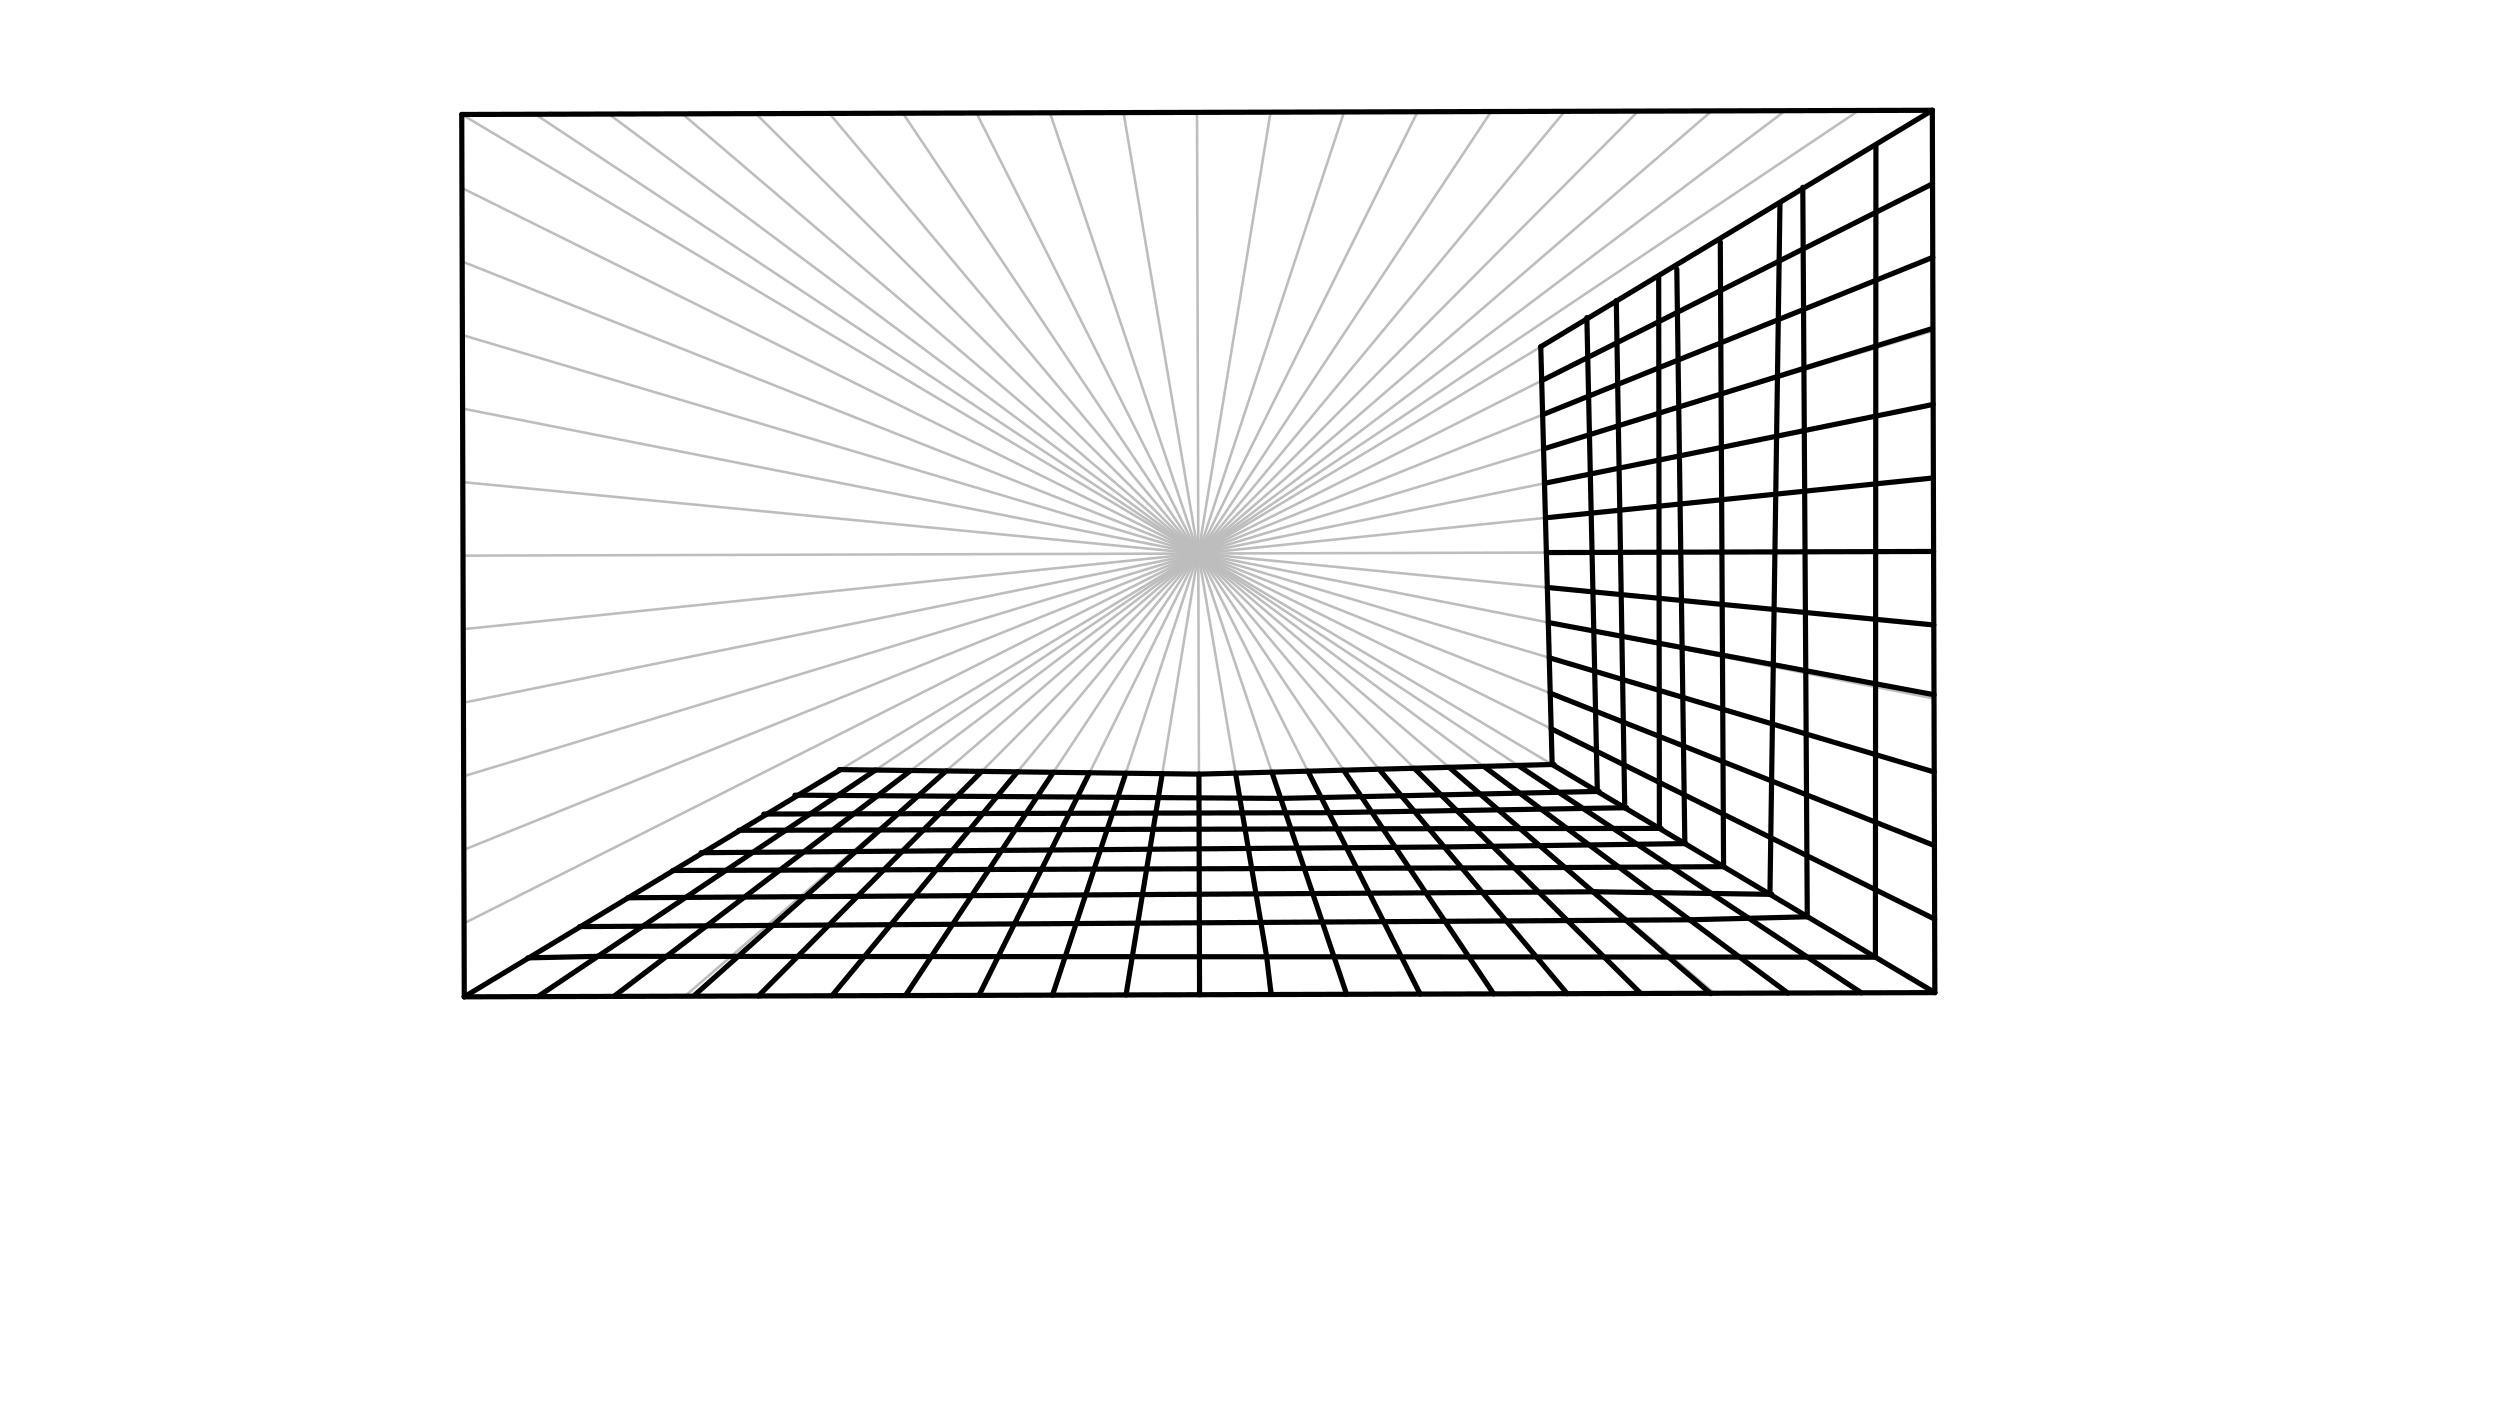 <svg xmlns="http://www.w3.org/2000/svg" class="svg--816" height="100%" preserveAspectRatio="xMidYMid meet" viewBox="0 0 963.78 541.417" width="100%"><defs><marker id="marker-arrow" markerHeight="16" markerUnits="userSpaceOnUse" markerWidth="24" orient="auto-start-reverse" refX="24" refY="4" viewBox="0 0 24 8"><path d="M 0 0 L 24 4 L 0 8 z" stroke="inherit"></path></marker></defs><g class="aux-layer--949"><g class="element--733"><line stroke="#BDBDBD" stroke-dasharray="none" stroke-linecap="round" stroke-width="1" x1="744.936" x2="178.981" y1="42.511" y2="384.287"></line></g><g class="element--733"><line stroke="#BDBDBD" stroke-dasharray="none" stroke-linecap="round" stroke-width="1" x1="178.009" x2="745.907" y1="44.131" y2="382.667"></line></g><g class="element--733"><line stroke="#BDBDBD" stroke-dasharray="none" stroke-linecap="round" stroke-width="1" x1="461.472" x2="462.444" y1="43.321" y2="383.477"></line></g><g class="element--733"><line stroke="#BDBDBD" stroke-dasharray="none" stroke-linecap="round" stroke-width="1" x1="178.495" x2="745.421" y1="214.209" y2="212.589"></line></g><g class="element--733"><line stroke="#BDBDBD" stroke-dasharray="none" stroke-linecap="round" stroke-width="1" x1="206.355" x2="461.958" y1="44.049" y2="213.399"></line></g><g class="element--733"><line stroke="#BDBDBD" stroke-dasharray="none" stroke-linecap="round" stroke-width="1" x1="234.701" x2="461.958" y1="43.969" y2="213.399"></line></g><g class="element--733"><line stroke="#BDBDBD" stroke-dasharray="none" stroke-linecap="round" stroke-width="1" x1="263.048" x2="461.958" y1="43.887" y2="213.399"></line></g><g class="element--733"><line stroke="#BDBDBD" stroke-dasharray="none" stroke-linecap="round" stroke-width="1" x1="291.394" x2="461.958" y1="43.806" y2="213.399"></line></g><g class="element--733"><line stroke="#BDBDBD" stroke-dasharray="none" stroke-linecap="round" stroke-width="1" x1="319.74" x2="461.958" y1="43.725" y2="213.399"></line></g><g class="element--733"><line stroke="#BDBDBD" stroke-dasharray="none" stroke-linecap="round" stroke-width="1" x1="348.087" x2="461.958" y1="43.645" y2="213.399"></line></g><g class="element--733"><line stroke="#BDBDBD" stroke-dasharray="none" stroke-linecap="round" stroke-width="1" x1="376.433" x2="461.958" y1="43.564" y2="213.399"></line></g><g class="element--733"><line stroke="#BDBDBD" stroke-dasharray="none" stroke-linecap="round" stroke-width="1" x1="404.779" x2="461.958" y1="43.483" y2="213.399"></line></g><g class="element--733"><line stroke="#BDBDBD" stroke-dasharray="none" stroke-linecap="round" stroke-width="1" x1="433.126" x2="461.958" y1="43.402" y2="213.399"></line></g><g class="element--733"><line stroke="#BDBDBD" stroke-dasharray="none" stroke-linecap="round" stroke-width="1" x1="716.589" x2="461.958" y1="42.592" y2="213.399"></line></g><g class="element--733"><line stroke="#BDBDBD" stroke-dasharray="none" stroke-linecap="round" stroke-width="1" x1="688.243" x2="461.958" y1="42.673" y2="213.399"></line></g><g class="element--733"><line stroke="#BDBDBD" stroke-dasharray="none" stroke-linecap="round" stroke-width="1" x1="659.897" x2="461.958" y1="42.754" y2="213.399"></line></g><g class="element--733"><line stroke="#BDBDBD" stroke-dasharray="none" stroke-linecap="round" stroke-width="1" x1="631.55" x2="461.958" y1="42.835" y2="213.399"></line></g><g class="element--733"><line stroke="#BDBDBD" stroke-dasharray="none" stroke-linecap="round" stroke-width="1" x1="603.204" x2="461.958" y1="42.916" y2="213.399"></line></g><g class="element--733"><line stroke="#BDBDBD" stroke-dasharray="none" stroke-linecap="round" stroke-width="1" x1="574.858" x2="461.958" y1="42.997" y2="213.399"></line></g><g class="element--733"><line stroke="#BDBDBD" stroke-dasharray="none" stroke-linecap="round" stroke-width="1" x1="546.511" x2="461.958" y1="43.078" y2="213.399"></line></g><g class="element--733"><line stroke="#BDBDBD" stroke-dasharray="none" stroke-linecap="round" stroke-width="1" x1="518.165" x2="461.958" y1="43.159" y2="213.399"></line></g><g class="element--733"><line stroke="#BDBDBD" stroke-dasharray="none" stroke-linecap="round" stroke-width="1" x1="489.818" x2="461.958" y1="43.24" y2="213.399"></line></g><g class="element--733"><line stroke="#BDBDBD" stroke-dasharray="none" stroke-linecap="round" stroke-width="1" x1="178.09" x2="461.958" y1="72.478" y2="213.399"></line></g><g class="element--733"><line stroke="#BDBDBD" stroke-dasharray="none" stroke-linecap="round" stroke-width="1" x1="178.171" x2="461.958" y1="100.824" y2="213.399"></line></g><g class="element--733"><line stroke="#BDBDBD" stroke-dasharray="none" stroke-linecap="round" stroke-width="1" x1="178.252" x2="461.958" y1="129.17" y2="213.399"></line></g><g class="element--733"><line stroke="#BDBDBD" stroke-dasharray="none" stroke-linecap="round" stroke-width="1" x1="178.333" x2="461.958" y1="157.517" y2="213.399"></line></g><g class="element--733"><line stroke="#BDBDBD" stroke-dasharray="none" stroke-linecap="round" stroke-width="1" x1="178.412" x2="461.958" y1="185.863" y2="213.399"></line></g><g class="element--733"><line stroke="#BDBDBD" stroke-dasharray="none" stroke-linecap="round" stroke-width="1" x1="178.576" x2="461.958" y1="242.556" y2="213.399"></line></g><g class="element--733"><line stroke="#BDBDBD" stroke-dasharray="none" stroke-linecap="round" stroke-width="1" x1="178.657" x2="461.958" y1="270.902" y2="213.399"></line></g><g class="element--733"><line stroke="#BDBDBD" stroke-dasharray="none" stroke-linecap="round" stroke-width="1" x1="178.738" x2="461.958" y1="299.248" y2="213.399"></line></g><g class="element--733"><line stroke="#BDBDBD" stroke-dasharray="none" stroke-linecap="round" stroke-width="1" x1="178.819" x2="461.958" y1="327.595" y2="213.399"></line></g><g class="element--733"><line stroke="#BDBDBD" stroke-dasharray="none" stroke-linecap="round" stroke-width="1" x1="178.9" x2="461.958" y1="355.941" y2="213.399"></line></g><g class="element--733"><line stroke="#BDBDBD" stroke-dasharray="none" stroke-linecap="round" stroke-width="1" x1="207.327" x2="461.958" y1="384.206" y2="213.399"></line></g><g class="element--733"><line stroke="#BDBDBD" stroke-dasharray="none" stroke-linecap="round" stroke-width="1" x1="235.673" x2="461.958" y1="384.125" y2="213.399"></line></g><g class="element--733"><line stroke="#BDBDBD" stroke-dasharray="none" stroke-linecap="round" stroke-width="1" x1="264.02" x2="461.958" y1="384.043" y2="213.399"></line></g><g class="element--733"><line stroke="#BDBDBD" stroke-dasharray="none" stroke-linecap="round" stroke-width="1" x1="292.366" x2="461.958" y1="383.963" y2="213.399"></line></g><g class="element--733"><line stroke="#BDBDBD" stroke-dasharray="none" stroke-linecap="round" stroke-width="1" x1="320.712" x2="461.958" y1="383.882" y2="213.399"></line></g><g class="element--733"><line stroke="#BDBDBD" stroke-dasharray="none" stroke-linecap="round" stroke-width="1" x1="349.059" x2="461.958" y1="383.801" y2="213.399"></line></g><g class="element--733"><line stroke="#BDBDBD" stroke-dasharray="none" stroke-linecap="round" stroke-width="1" x1="377.405" x2="461.958" y1="383.72" y2="213.399"></line></g><g class="element--733"><line stroke="#BDBDBD" stroke-dasharray="none" stroke-linecap="round" stroke-width="1" x1="405.751" x2="461.958" y1="383.639" y2="213.399"></line></g><g class="element--733"><line stroke="#BDBDBD" stroke-dasharray="none" stroke-linecap="round" stroke-width="1" x1="434.098" x2="461.958" y1="383.556" y2="213.399"></line></g><g class="element--733"><line stroke="#BDBDBD" stroke-dasharray="none" stroke-linecap="round" stroke-width="1" x1="490.79" x2="461.958" y1="383.392" y2="213.399"></line></g><g class="element--733"><line stroke="#BDBDBD" stroke-dasharray="none" stroke-linecap="round" stroke-width="1" x1="519.137" x2="461.958" y1="383.315" y2="213.399"></line></g><g class="element--733"><line stroke="#BDBDBD" stroke-dasharray="none" stroke-linecap="round" stroke-width="1" x1="547.483" x2="461.958" y1="383.234" y2="213.399"></line></g><g class="element--733"><line stroke="#BDBDBD" stroke-dasharray="none" stroke-linecap="round" stroke-width="1" x1="575.829" x2="461.958" y1="383.153" y2="213.399"></line></g><g class="element--733"><line stroke="#BDBDBD" stroke-dasharray="none" stroke-linecap="round" stroke-width="1" x1="604.176" x2="461.958" y1="383.072" y2="213.399"></line></g><g class="element--733"><line stroke="#BDBDBD" stroke-dasharray="none" stroke-linecap="round" stroke-width="1" x1="632.522" x2="461.958" y1="382.991" y2="213.399"></line></g><g class="element--733"><line stroke="#BDBDBD" stroke-dasharray="none" stroke-linecap="round" stroke-width="1" x1="660.868" x2="461.958" y1="382.91" y2="213.399"></line></g><g class="element--733"><line stroke="#BDBDBD" stroke-dasharray="none" stroke-linecap="round" stroke-width="1" x1="689.215" x2="461.958" y1="382.829" y2="213.399"></line></g><g class="element--733"><line stroke="#BDBDBD" stroke-dasharray="none" stroke-linecap="round" stroke-width="1" x1="717.561" x2="461.958" y1="382.748" y2="213.399"></line></g><g class="element--733"><line stroke="#BDBDBD" stroke-dasharray="none" stroke-linecap="round" stroke-width="1" x1="745.017" x2="461.958" y1="70.858" y2="213.399"></line></g><g class="element--733"><line stroke="#BDBDBD" stroke-dasharray="none" stroke-linecap="round" stroke-width="1" x1="745.098" x2="461.958" y1="99.204" y2="213.399"></line></g><g class="element--733"><line stroke="#BDBDBD" stroke-dasharray="none" stroke-linecap="round" stroke-width="1" x1="745.176" x2="461.958" y1="127.55" y2="213.399"></line></g><g class="element--733"><line stroke="#BDBDBD" stroke-dasharray="none" stroke-linecap="round" stroke-width="1" x1="745.257" x2="461.958" y1="155.897" y2="213.399"></line></g><g class="element--733"><line stroke="#BDBDBD" stroke-dasharray="none" stroke-linecap="round" stroke-width="1" x1="745.339" x2="461.958" y1="184.243" y2="213.399"></line></g><g class="element--733"><line stroke="#BDBDBD" stroke-dasharray="none" stroke-linecap="round" stroke-width="1" x1="745.502" x2="461.958" y1="240.936" y2="213.399"></line></g><g class="element--733"><line stroke="#BDBDBD" stroke-dasharray="none" stroke-linecap="round" stroke-width="1" x1="745.583" x2="461.958" y1="269.282" y2="213.399"></line></g><g class="element--733"><line stroke="#BDBDBD" stroke-dasharray="none" stroke-linecap="round" stroke-width="1" x1="745.662" x2="461.958" y1="297.628" y2="213.399"></line></g><g class="element--733"><line stroke="#BDBDBD" stroke-dasharray="none" stroke-linecap="round" stroke-width="1" x1="745.741" x2="461.958" y1="325.975" y2="213.399"></line></g><g class="element--733"><line stroke="#BDBDBD" stroke-dasharray="none" stroke-linecap="round" stroke-width="1" x1="745.826" x2="461.958" y1="354.321" y2="213.399"></line></g></g><g class="main-layer--75a"><g class="element--733"><line stroke="#000000" stroke-dasharray="none" stroke-linecap="round" stroke-width="2" x1="178.009" x2="744.936" y1="44.131" y2="42.511"></line></g><g class="element--733"><line stroke="#000000" stroke-dasharray="none" stroke-linecap="round" stroke-width="2" x1="178.009" x2="178.981" y1="44.131" y2="384.287"></line></g><g class="element--733"><line stroke="#000000" stroke-dasharray="none" stroke-linecap="round" stroke-width="2" x1="745.907" x2="178.981" y1="382.667" y2="384.287"></line></g><g class="element--733"><line stroke="#000000" stroke-dasharray="none" stroke-linecap="round" stroke-width="2" x1="230.475" x2="723.25" y1="368.678" y2="369.006"></line></g><g class="element--733"><line stroke="#000000" stroke-dasharray="none" stroke-linecap="round" stroke-width="2" x1="230.475" x2="203.484" y1="368.678" y2="369.273"></line></g><g class="element--733"><line stroke="#000000" stroke-dasharray="none" stroke-linecap="round" stroke-width="2" x1="651.339" x2="223.471" y1="354.591" y2="357.21"></line></g><g class="element--733"><line stroke="#000000" stroke-dasharray="none" stroke-linecap="round" stroke-width="2" x1="651.339" x2="696.723" y1="354.591" y2="353.435"></line></g><g class="element--733"><line stroke="#000000" stroke-dasharray="none" stroke-linecap="round" stroke-width="2" x1="614.966" x2="242.066" y1="343.792" y2="346.098"></line></g><g class="element--733"><line stroke="#000000" stroke-dasharray="none" stroke-linecap="round" stroke-width="2" x1="614.966" x2="683.072" y1="343.792" y2="344.781"></line></g><g class="element--733"><line stroke="#000000" stroke-dasharray="none" stroke-linecap="round" stroke-width="2" x1="583.789" x2="259.422" y1="334.537" y2="335.577"></line></g><g class="element--733"><line stroke="#000000" stroke-dasharray="none" stroke-linecap="round" stroke-width="2" x1="583.789" x2="664.619" y1="334.537" y2="334.113"></line></g><g class="element--733"><line stroke="#000000" stroke-dasharray="none" stroke-linecap="round" stroke-width="2" x1="556.77" x2="270.276" y1="326.515" y2="328.724"></line></g><g class="element--733"><line stroke="#000000" stroke-dasharray="none" stroke-linecap="round" stroke-width="2" x1="556.77" x2="649.886" y1="326.515" y2="325.211"></line></g><g class="element--733"><line stroke="#000000" stroke-dasharray="none" stroke-linecap="round" stroke-width="2" x1="533.128" x2="284.839" y1="319.496" y2="320.092"></line></g><g class="element--733"><line stroke="#000000" stroke-dasharray="none" stroke-linecap="round" stroke-width="2" x1="533.128" x2="640.423" y1="319.496" y2="319.362"></line></g><g class="element--733"><line stroke="#000000" stroke-dasharray="none" stroke-linecap="round" stroke-width="2" x1="512.267" x2="294.453" y1="313.302" y2="313.826"></line></g><g class="element--733"><line stroke="#000000" stroke-dasharray="none" stroke-linecap="round" stroke-width="2" x1="512.267" x2="627.089" y1="313.302" y2="311.389"></line></g><g class="element--733"><line stroke="#000000" stroke-dasharray="none" stroke-linecap="round" stroke-width="2" x1="493.724" x2="306.458" y1="307.797" y2="306.544"></line></g><g class="element--733"><line stroke="#000000" stroke-dasharray="none" stroke-linecap="round" stroke-width="2" x1="493.724" x2="616.449" y1="307.797" y2="305.087"></line></g><g class="element--733"><line stroke="#000000" stroke-dasharray="none" stroke-linecap="round" stroke-width="2" x1="462.201" x2="323.524" y1="298.438" y2="296.686"></line></g><g class="element--733"><line stroke="#000000" stroke-dasharray="none" stroke-linecap="round" stroke-width="2" x1="462.201" x2="599.097" y1="298.438" y2="294.702"></line></g><g class="element--733"><line stroke="#000000" stroke-dasharray="none" stroke-linecap="round" stroke-width="2" x1="598.377" x2="745.907" y1="294.722" y2="382.667"></line></g><g class="element--733"><line stroke="#000000" stroke-dasharray="none" stroke-linecap="round" stroke-width="2" x1="324.031" x2="178.981" y1="296.692" y2="384.287"></line></g><g class="element--733"><line stroke="#000000" stroke-dasharray="none" stroke-linecap="round" stroke-width="2" x1="722.99" x2="723.198" y1="369.006" y2="55.812"></line></g><g class="element--733"><line stroke="#000000" stroke-dasharray="none" stroke-linecap="round" stroke-width="2" x1="696.723" x2="695.002" y1="353.435" y2="72.214"></line></g><g class="element--733"><line stroke="#000000" stroke-dasharray="none" stroke-linecap="round" stroke-width="2" x1="682.335" x2="686.205" y1="344.771" y2="78.195"></line></g><g class="element--733"><line stroke="#000000" stroke-dasharray="none" stroke-linecap="round" stroke-width="2" x1="664.457" x2="663.194" y1="334.113" y2="93.299"></line></g><g class="element--733"><line stroke="#000000" stroke-dasharray="none" stroke-linecap="round" stroke-width="2" x1="649.531" x2="646.43" y1="325.216" y2="103.779"></line></g><g class="element--733"><line stroke="#000000" stroke-dasharray="none" stroke-linecap="round" stroke-width="2" x1="639.713" x2="639.447" y1="319.363" y2="106.659"></line></g><g class="element--733"><line stroke="#000000" stroke-dasharray="none" stroke-linecap="round" stroke-width="2" x1="626.357" x2="623.098" y1="311.401" y2="115.876"></line></g><g class="element--733"><line stroke="#000000" stroke-dasharray="none" stroke-linecap="round" stroke-width="2" x1="615.79" x2="611.756" y1="305.102" y2="122.45"></line></g><g class="element--733"><line stroke="#000000" stroke-dasharray="none" stroke-linecap="round" stroke-width="2" x1="744.936" x2="593.982" y1="42.511" y2="133.671"></line></g><g class="element--733"><line stroke="#000000" stroke-dasharray="none" stroke-linecap="round" stroke-width="2" x1="598.001" x2="745.826" y1="280.936" y2="354.321"></line></g><g class="element--733"><line stroke="#000000" stroke-dasharray="none" stroke-linecap="round" stroke-width="2" x1="597.627" x2="745.741" y1="267.218" y2="325.975"></line></g><g class="element--733"><line stroke="#000000" stroke-dasharray="none" stroke-linecap="round" stroke-width="2" x1="337.534" x2="207.327" y1="296.863" y2="384.206"></line></g><g class="element--733"><line stroke="#000000" stroke-dasharray="none" stroke-linecap="round" stroke-width="2" x1="236.685" x2="351.106" y1="384.122" y2="297.034"></line></g><g class="element--733"><line stroke="#000000" stroke-dasharray="none" stroke-linecap="round" stroke-width="2" x1="364.745" x2="267.875" y1="297.207" y2="383.565"></line></g><g class="element--733"><line stroke="#000000" stroke-dasharray="none" stroke-linecap="round" stroke-width="2" x1="292.366" x2="378.456" y1="383.963" y2="297.38"></line></g><g class="element--733"><line stroke="#000000" stroke-dasharray="none" stroke-linecap="round" stroke-width="2" x1="392.235" x2="320.712" y1="297.554" y2="383.882"></line></g><g class="element--733"><line stroke="#000000" stroke-dasharray="none" stroke-linecap="round" stroke-width="2" x1="349.059" x2="406.085" y1="383.801" y2="297.729"></line></g><g class="element--733"><line stroke="#000000" stroke-dasharray="none" stroke-linecap="round" stroke-width="2" x1="420.007" x2="377.405" y1="297.905" y2="383.72"></line></g><g class="element--733"><line stroke="#000000" stroke-dasharray="none" stroke-linecap="round" stroke-width="2" x1="405.751" x2="433.999" y1="383.639" y2="298.082"></line></g><g class="element--733"><line stroke="#000000" stroke-dasharray="none" stroke-linecap="round" stroke-width="2" x1="448.064" x2="434.098" y1="298.26" y2="383.556"></line></g><g class="element--733"><line stroke="#000000" stroke-dasharray="none" stroke-linecap="round" stroke-width="2" x1="462.444" x2="462.201" y1="383.477" y2="298.438"></line></g><g class="element--733"><line stroke="#000000" stroke-dasharray="none" stroke-linecap="round" stroke-width="2" x1="476.316" x2="488.324" y1="298.053" y2="368.85"></line></g><g class="element--733"><line stroke="#000000" stroke-dasharray="none" stroke-linecap="round" stroke-width="2" x1="488.324" x2="490.012" y1="368.85" y2="383.366"></line></g><g class="element--733"><line stroke="#000000" stroke-dasharray="none" stroke-linecap="round" stroke-width="2" x1="519.137" x2="490.316" y1="383.315" y2="297.671"></line></g><g class="element--733"><line stroke="#000000" stroke-dasharray="none" stroke-linecap="round" stroke-width="2" x1="504.204" x2="547.483" y1="297.292" y2="383.234"></line></g><g class="element--733"><line stroke="#000000" stroke-dasharray="none" stroke-linecap="round" stroke-width="2" x1="517.981" x2="575.829" y1="296.916" y2="383.153"></line></g><g class="element--733"><line stroke="#000000" stroke-dasharray="none" stroke-linecap="round" stroke-width="2" x1="531.648" x2="604.176" y1="296.543" y2="383.072"></line></g><g class="element--733"><line stroke="#000000" stroke-dasharray="none" stroke-linecap="round" stroke-width="2" x1="545.206" x2="632.522" y1="296.173" y2="382.991"></line></g><g class="element--733"><line stroke="#000000" stroke-dasharray="none" stroke-linecap="round" stroke-width="2" x1="558.657" x2="659.497" y1="295.806" y2="383.05"></line></g><g class="element--733"><line stroke="#000000" stroke-dasharray="none" stroke-linecap="round" stroke-width="2" x1="572.001" x2="689.215" y1="295.442" y2="382.829"></line></g><g class="element--733"><line stroke="#000000" stroke-dasharray="none" stroke-linecap="round" stroke-width="2" x1="585.241" x2="717.561" y1="295.08" y2="382.748"></line></g><g class="element--733"><line stroke="#000000" stroke-dasharray="none" stroke-linecap="round" stroke-width="2" x1="745.017" x2="594.338" y1="70.858" y2="146.736"></line></g><g class="element--733"><line stroke="#000000" stroke-dasharray="none" stroke-linecap="round" stroke-width="2" x1="594.697" x2="745.098" y1="159.863" y2="99.204"></line></g><g class="element--733"><line stroke="#000000" stroke-dasharray="none" stroke-linecap="round" stroke-width="2" x1="595.057" x2="745.032" y1="173.055" y2="126.624"></line></g><g class="element--733"><line stroke="#000000" stroke-dasharray="none" stroke-linecap="round" stroke-width="2" x1="745.26" x2="595.418" y1="155.913" y2="186.31"></line></g><g class="element--733"><line stroke="#000000" stroke-dasharray="none" stroke-linecap="round" stroke-width="2" x1="595.782" x2="745.339" y1="199.631" y2="184.243"></line></g><g class="element--733"><line stroke="#000000" stroke-dasharray="none" stroke-linecap="round" stroke-width="2" x1="745.421" x2="596.147" y1="212.589" y2="213.016"></line></g><g class="element--733"><line stroke="#000000" stroke-dasharray="none" stroke-linecap="round" stroke-width="2" x1="596.514" x2="745.502" y1="226.467" y2="240.936"></line></g><g class="element--733"><line stroke="#000000" stroke-dasharray="none" stroke-linecap="round" stroke-width="2" x1="745.579" x2="596.883" y1="267.828" y2="239.984"></line></g><g class="element--733"><line stroke="#000000" stroke-dasharray="none" stroke-linecap="round" stroke-width="2" x1="744.936" x2="745.907" y1="42.511" y2="382.667"></line></g><g class="element--733"><line stroke="#000000" stroke-dasharray="none" stroke-linecap="round" stroke-width="2" x1="593.982" x2="598.377" y1="133.671" y2="294.722"></line></g><g class="element--733"><line stroke="#000000" stroke-dasharray="none" stroke-linecap="round" stroke-width="2" x1="597.254" x2="745.662" y1="253.568" y2="297.628"></line></g></g><g class="snaps-layer--ac6"></g><g class="temp-layer--52d"></g></svg>